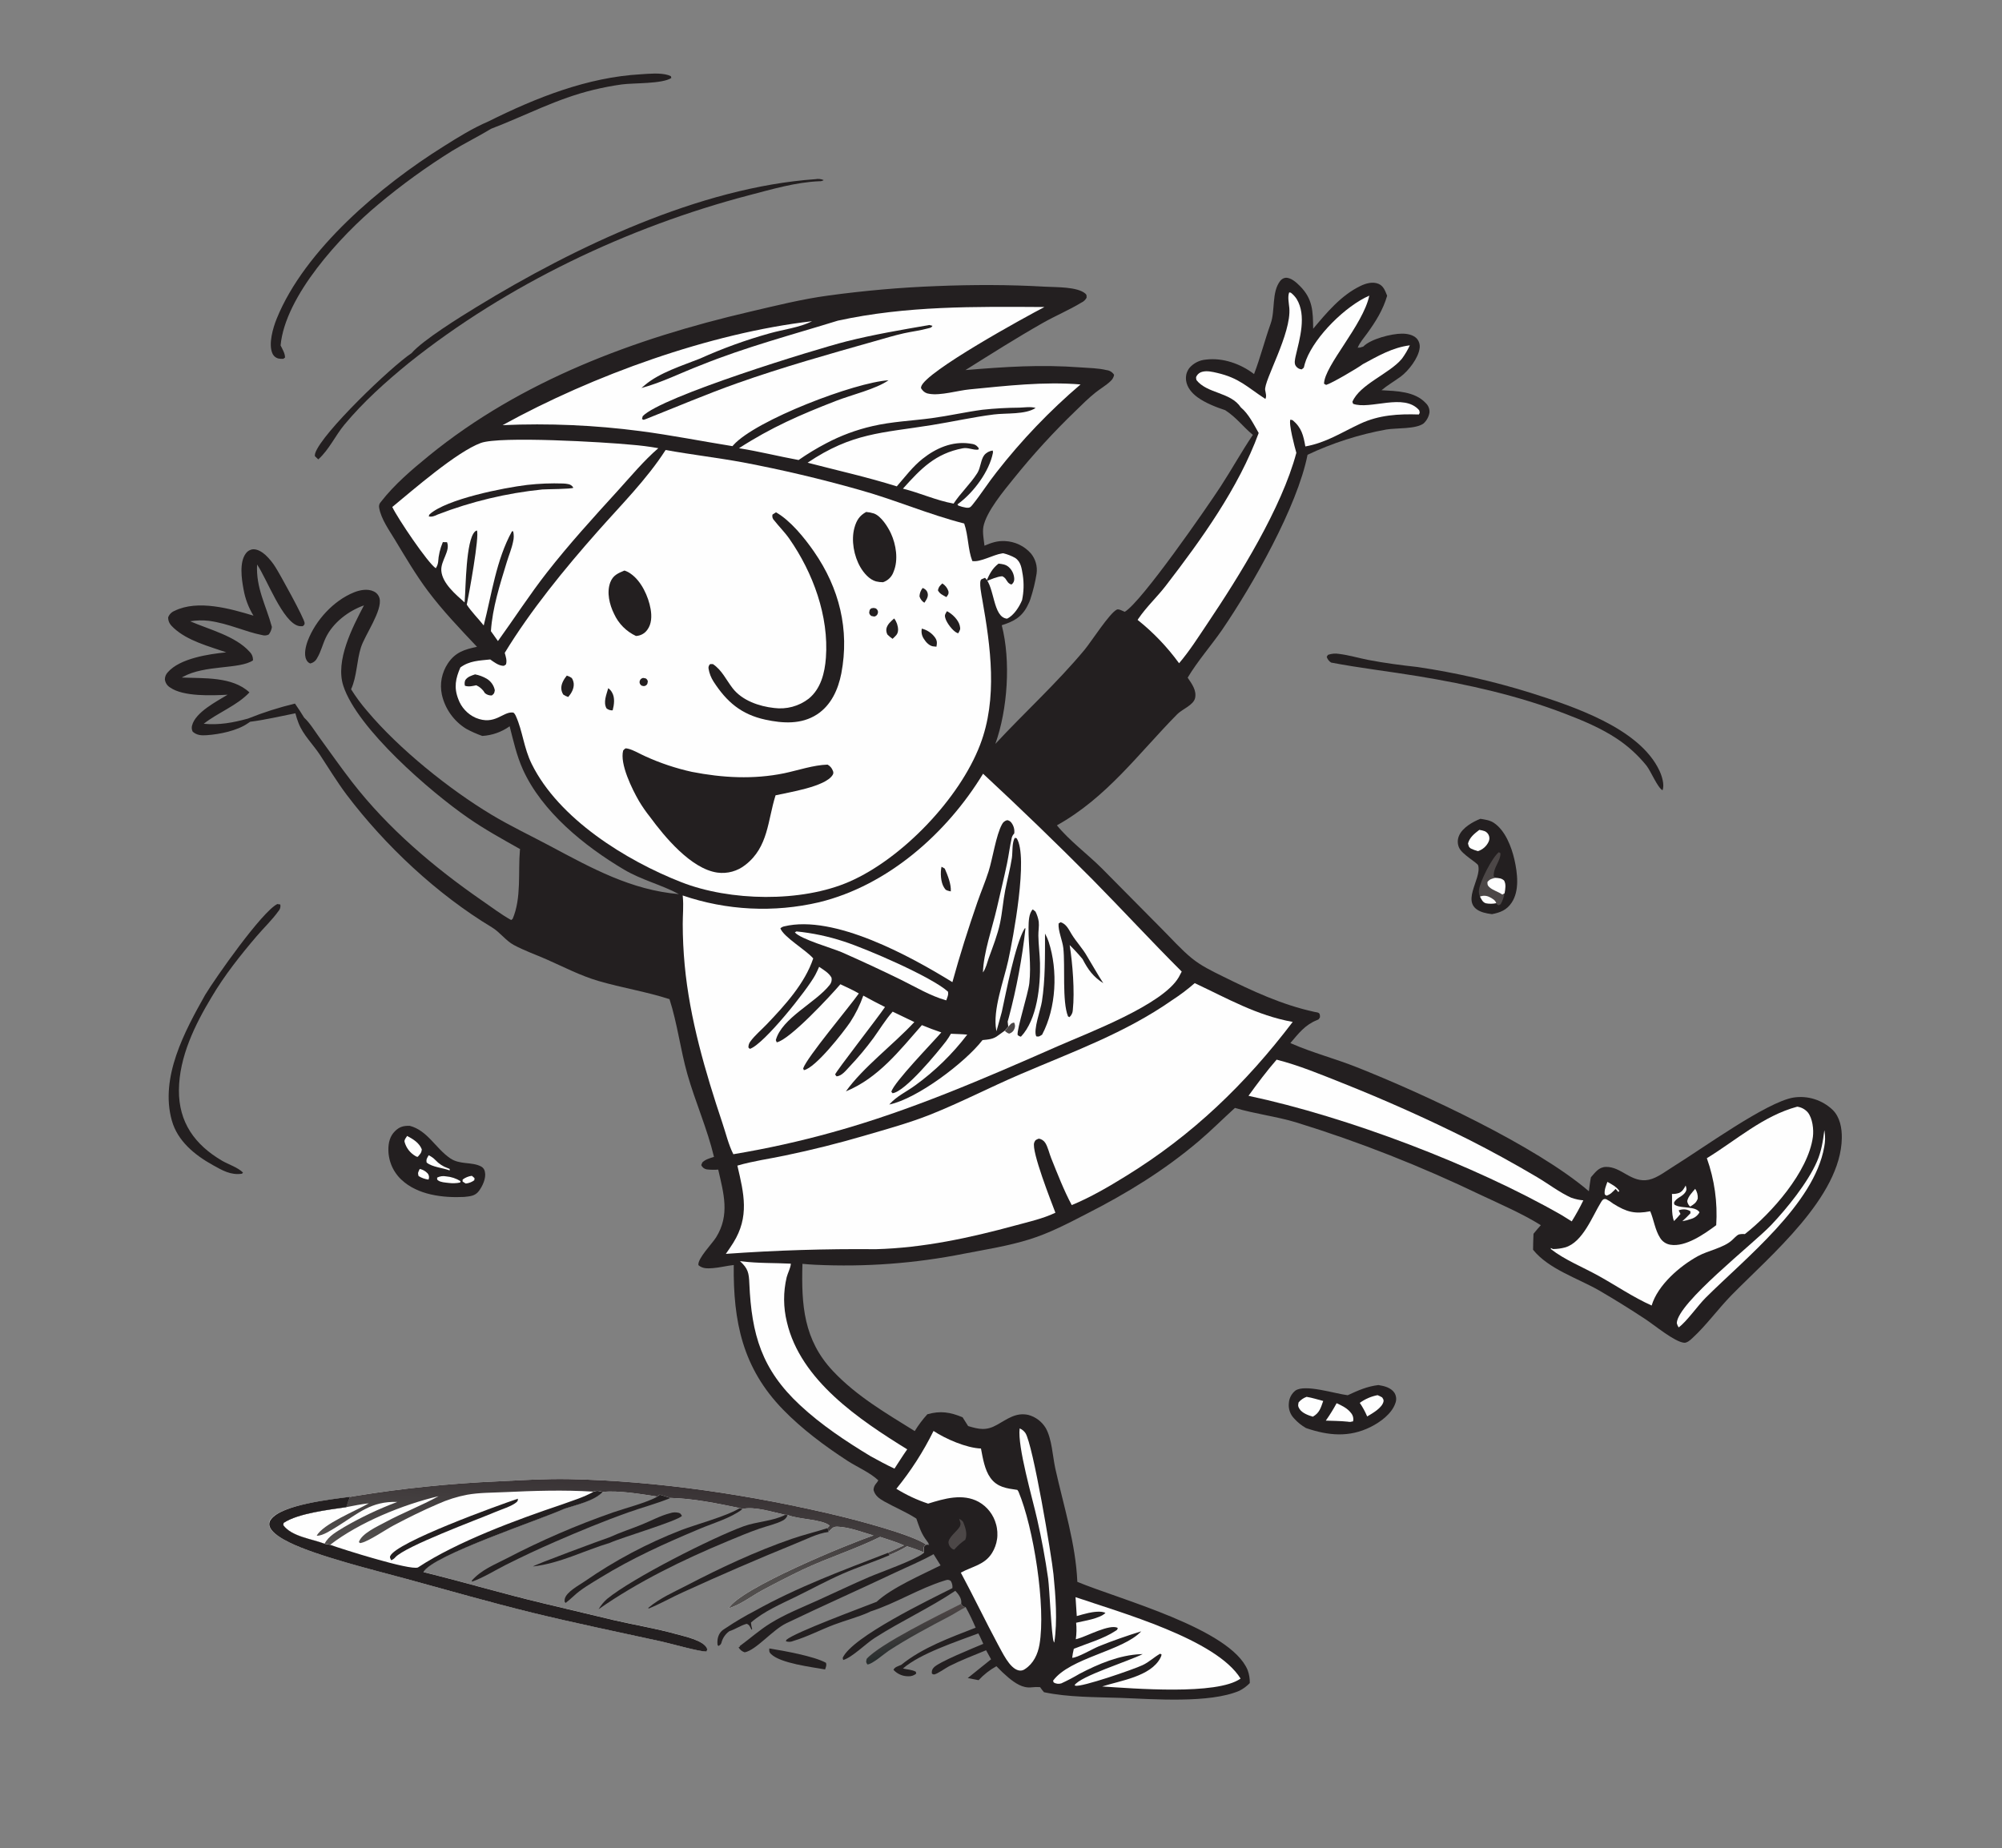 <svg width="690" height="637" viewBox="0 0 690 637" fill="none" xmlns="http://www.w3.org/2000/svg">
<rect x="0" y="0" width="690" height="637" fill="#808080" stroke="none"/>
<g clip-path="url(#clip0_376_1810)">
<path d="M452.59 113.318C457.278 107.742 462.179 101.815 468.88 98.578C470.739 97.672 473.093 96.991 475.109 97.835C476.884 98.592 477.411 100.302 478.088 101.945C476.65 106.87 474.18 110.775 471.208 114.902C470.1 116.453 468.615 118.082 467.932 119.885L468.71 119.692L468.185 119.951L469.848 119.473C472.371 116.857 479.574 115.003 483.218 115.009C484.933 115.006 486.988 115.36 488.25 116.643C488.66 117.094 488.966 117.63 489.144 118.212C489.322 118.794 489.369 119.408 489.282 120.011C488.884 123.404 485.416 127.884 482.686 129.873C480.537 131.437 478.206 132.781 476.146 134.508C481.294 134.807 487.625 134.864 491.41 138.963C491.842 139.37 492.179 139.866 492.398 140.417C492.617 140.968 492.713 141.56 492.678 142.152C492.458 143.612 491.744 144.952 490.655 145.95C488.024 147.967 481.224 147.472 477.794 148.055C468.404 149.757 459.279 152.684 450.654 156.761C447.095 174.713 431.78 201.591 421.24 217.054C417.393 222.609 412.774 227.836 409.338 233.592C410.74 235.682 412.504 237.979 411.883 240.662C411.296 243.086 407.458 244.441 405.701 246.226C392.222 259.925 381.465 274.895 364.273 284.494C368.661 289.875 374.722 294.315 379.687 299.255L400.466 320.239C403.798 323.574 407.08 327.285 410.727 330.28C413.961 332.921 417.72 334.725 421.441 336.561C431.634 341.6 441.832 346.366 452.987 348.788C454.537 349.091 454.968 348.983 454.936 350.632C454.57 351.227 454.629 351.375 453.94 351.61C449.741 353.288 447.581 356.224 444.736 359.54L445.172 359.738C452.354 362.886 460.151 364.909 467.463 367.809C490.418 376.886 529.435 395.017 547.613 410.623C547.838 409.06 547.991 407.371 548.322 405.805C549.787 404.155 551.016 402.314 553.429 402.24C558.81 402.047 562.204 407.901 568.264 406.667C571.232 406.058 574.529 403.433 577.098 401.862C586.561 396.024 608.832 379.874 618.115 378.331C620.544 377.954 623.028 378.142 625.374 378.88C627.719 379.617 629.863 380.884 631.64 382.583C634.152 385.042 634.849 388.891 634.791 392.27C634.485 412.602 610.11 432.848 596.781 446.439C592.164 451.161 588.124 456.799 583.335 461.205C582.633 461.871 581.441 462.948 580.438 462.848C577.09 462.523 570.183 456.729 567.021 454.672C561.817 451.239 556.526 447.955 551.146 444.819C543.823 440.623 533.693 437.445 528.379 430.79C528.416 428.957 528.423 427.11 528.53 425.283C529.359 424.296 530.174 423.259 531.057 422.322C524.6 418.304 517.272 415.16 510.36 411.904C500.091 406.966 489.657 402.408 479.057 398.23C468.458 394.052 457.712 390.279 446.819 386.912C439.883 384.809 432.569 383.981 425.628 381.9C421.442 385.694 417.465 389.697 413.16 393.354C401.166 403.535 388.316 411.387 374.322 418.501C367.986 421.769 361.709 425.058 354.853 427.196C347.507 429.496 339.822 430.685 332.269 432.148C328.049 432.989 323.808 433.7 319.548 434.28C315.287 434.861 311.012 435.311 306.722 435.629C302.437 435.948 298.144 436.134 293.841 436.188C289.539 436.241 285.24 436.166 280.945 435.964C279.483 435.892 278.023 435.786 276.565 435.645C276.166 449.781 276.945 461.849 287.116 472.636C295.289 481.296 305.288 487.076 315.267 493.294C316.532 491.231 317.989 489.291 319.619 487.5C324.103 486.216 327.503 486.768 331.76 488.541L333.671 491.566C337.511 492.71 339.927 493.239 343.675 491.112C347.18 489.154 350.16 486.755 354.474 487.736C356.936 488.418 359.047 490.008 360.38 492.185C362.58 495.998 362.784 501.991 363.738 506.292C366.571 519.05 370.757 532.13 371.311 545.262C385.727 551.295 424.147 561.371 430.012 575.703C430.534 577.128 430.785 578.638 430.751 580.154C429.709 581.241 428.488 582.141 427.141 582.815C416.954 587.211 397.449 585.678 386.255 585.265C377.624 584.959 368.277 585.1 359.815 583.308C359.332 582.75 358.882 582.163 358.469 581.551C357.465 581.483 356.457 581.512 355.458 581.637C352.42 581.951 349.826 580.15 347.555 578.268C346.104 577.04 344.724 575.732 343.42 574.35C341.129 575.614 339.056 577.238 337.281 579.159L333.537 578.427C336.181 576.266 338.861 574.112 341.577 571.964L339.862 568.841C335.623 570.599 331.252 572.251 327.162 574.32C325.955 574.936 323.13 576.995 321.966 577.185C321.692 577.228 321.444 577.018 321.209 576.94C321.121 576.581 321.124 576.206 321.218 575.848C321.312 575.49 321.494 575.162 321.747 574.892C323.195 572.998 335.837 567.941 338.901 566.636C338.333 565.425 337.832 564.202 337.19 563.04C329.677 565.861 317.068 570.008 311.205 575.137C312.779 575.525 314.14 575.478 315.633 576.236L315.785 576.9C315.002 577.556 313.995 577.883 312.975 577.813C312.028 577.814 311.091 577.617 310.225 577.235C309.358 576.852 308.582 576.292 307.945 575.592C308.348 574.602 309.643 574.317 310.597 573.885C318.067 567.865 327.419 564.528 336.264 561.067C335.243 558.641 334.095 556.271 332.824 553.966C331.816 553.769 331.878 553.661 331.262 552.817C331.295 552.647 331.329 552.477 331.315 552.298C331.377 550.831 330.208 549.357 329.254 548.351C320.334 554.336 310.52 558.805 301.458 564.609C298.443 566.527 293.709 571.314 290.621 572.204L290.431 571.492C293.583 564.259 320.625 551.284 328.251 547.432C328.354 546.544 328.139 545.648 327.643 544.903C326.747 544.422 326.602 544.506 325.592 544.815C316.792 547.513 308.72 552.7 299.931 555.505C299.842 555.564 299.751 555.618 299.657 555.668C295.796 557.428 291.37 558.539 287.38 560.057C282.771 561.815 278.172 564.218 273.455 565.625C272.639 565.997 271.712 566.042 270.863 565.753L271.034 565.248C274.065 562.627 296.727 554.276 302.124 552.149C307.402 547.26 317.618 542.878 324.176 539.589L321.76 535.726C317.405 538.16 312.768 540.065 308.263 542.197C295.803 548.093 283.292 553.633 270.972 559.556C266.235 561.843 260.58 568.829 256.663 569.557C255.757 569.276 254.996 568.655 254.54 567.824L255.004 567.674L254.904 567.445C258.51 564.808 261.804 561.829 265.618 559.489C270.696 556.36 276.382 554.114 281.82 551.658C287.679 549.019 293.464 546.229 299.361 543.687C303.647 541.849 314.977 537.902 318.144 535.492C318.269 535.388 318.38 535.274 318.505 535.169C318.413 534.667 318.378 534.156 318.401 533.646C318.431 532.913 318.707 532.903 319.222 532.449L320.26 532.532L319.771 531.906L320.209 532.216C319.751 531.597 319.312 530.964 318.869 530.347C317.385 528.265 316.666 525.851 315.822 523.46C312.288 521.162 308.401 519.599 304.747 517.542C303.022 516.57 301.606 515.578 301.073 513.61C301.082 512.873 301.335 512.16 301.792 511.581C302.139 511.177 302.45 510.743 302.722 510.285C299.878 507.583 295.382 505.676 292.047 503.513C284.228 498.433 276.399 492.587 269.892 485.899C255.901 471.521 252.681 455.513 252.89 436.054C250.465 436.311 248.088 436.946 245.654 437.129C243.81 437.259 242.167 437.347 240.713 436.099C240.346 433.858 245.463 428.68 246.813 426.509C251.628 418.757 249.403 411.332 247.539 403.166C246.227 403.265 244.909 403.241 243.602 403.095C243.183 403.026 242.789 402.854 242.454 402.593C242.12 402.333 241.856 401.993 241.688 401.604L242.071 400.674C243.209 399.587 244.619 399.252 246.079 398.782C243.774 389.084 239.634 379.846 236.901 370.24C234.492 361.734 233.452 352.773 230.742 344.409C222.642 341.797 214.395 340.514 206.286 338.149C200.081 336.341 194.278 333.302 188.38 330.702C184.639 329.055 180.593 327.645 177.014 325.7C174.295 324.212 172.299 321.331 169.594 319.693C150.61 308.251 132.769 291.537 119.413 273.869C116.108 269.454 113.258 264.727 110.235 260.142C107.901 256.609 104.442 253.265 102.915 249.302C102.472 248.184 102.102 247.038 101.808 245.872C96.662 246.874 91.424 248.148 86.221 248.786C85.97 248.961 85.704 249.126 85.452 249.302C81.793 251.881 75.65 253.13 71.207 253.426C69.412 253.549 67.813 253.454 66.421 252.217C66.082 251.57 65.999 250.82 66.189 250.115C67.314 245.514 74.7 241.776 78.442 239.471C73.083 239.757 63.216 240.173 58.683 237.013C58.172 236.717 57.738 236.305 57.415 235.811C57.093 235.316 56.891 234.753 56.826 234.167C56.834 233.258 57.191 232.388 57.824 231.735C61.984 226.924 72.018 225.448 77.983 224.862C71.956 222.76 64.704 220.916 59.916 216.509C58.724 215.408 57.987 214.524 57.948 212.829C58.133 212.321 58.423 211.857 58.8 211.468C59.177 211.079 59.632 210.774 60.136 210.574C68.154 206.606 79.382 209.806 87.361 212.218C85.65 209.42 84.486 206.324 83.93 203.094C83.262 199.557 82.439 193.804 84.733 190.757C85.02 190.349 85.395 190.01 85.83 189.764C86.265 189.519 86.749 189.373 87.248 189.337C88.821 189.275 90.404 190.316 91.519 191.321C92.84 192.566 93.992 193.977 94.948 195.519C96.327 197.644 104.979 213.317 104.987 214.757C104.986 215.423 104.786 215.416 104.356 215.846C103.913 215.886 103.468 215.869 103.03 215.796C97.444 214.607 91.903 199.318 88.603 194.591C88.194 202.771 91.676 208.586 93.712 216.119C93.582 217.062 93.211 217.955 92.633 218.712C91.946 219.062 91.152 219.139 90.41 218.928C84.364 217.746 78.94 214.95 72.059 214.006C69.888 213.751 67.692 213.801 65.536 214.153C72.048 216.985 81.184 219.237 86.015 224.657C86.413 225.042 86.724 225.507 86.926 226.022C87.128 226.537 87.216 227.09 87.185 227.642C82.553 230.754 70.647 229.124 63.15 233.267L62.653 233.547C70.336 233.884 80.055 233.158 85.971 238.669C81.714 243.236 75.173 245.573 70.214 249.488C75.563 249.996 80.333 249.105 85.485 247.694C90.745 245.578 96.153 243.851 101.665 242.526C102.788 244.111 103.805 245.74 104.835 247.388C106.762 249.139 108.479 252.005 110.041 254.143C113.772 259.259 117.411 264.478 121.292 269.488C133.749 285.582 149.532 298.945 166.211 310.49C169.497 312.74 172.714 315.217 176.177 317.14L176.681 316.74C179.777 309.552 178.521 300.54 179.196 293.015C179.217 292.907 179.239 292.799 179.26 292.69C173.156 289.255 166.994 285.865 161.258 281.866C148.307 272.906 123.156 251.187 118.329 236.408C115.497 227.723 121.461 216.275 125.433 208.679C120.072 210.58 114.766 214.628 112.279 219.814C111.188 222.1 110.613 224.671 109.296 226.84C109.065 227.313 108.727 227.728 108.31 228.05C107.892 228.373 107.406 228.595 106.888 228.699C106.277 228.434 105.795 227.938 105.548 227.32C104.673 225.542 105.409 222.6 106.073 220.85C108.751 213.862 114.908 207.071 121.945 204.213C124.01 203.363 126.737 202.836 128.843 203.874C129.318 204.101 129.739 204.427 130.076 204.83C130.414 205.233 130.661 205.703 130.801 206.21C131.892 210.384 125.794 218.849 124.412 223.119C122.917 227.76 123.032 233.181 121.003 237.589C122.67 240.253 124.544 242.782 126.606 245.153C137.506 258.139 154.833 272.085 169.425 280.844C175.957 284.765 182.94 288.067 189.666 291.656C203.935 299.267 217.533 306.811 233.999 308.207C227.858 304.917 221.154 303.357 215.053 299.738C201.465 291.689 186.764 279.792 180.195 265.194C178.063 260.454 176.936 255.356 175.653 250.349C172.89 252.324 169.623 253.479 166.23 253.681C164.313 253.008 162.454 252.182 160.669 251.211C158.556 249.904 156.726 248.187 155.286 246.163C153.847 244.139 152.827 241.848 152.287 239.425C152.19 238.967 152.117 238.505 152.067 238.04C152.013 237.573 151.984 237.103 151.98 236.633C151.975 236.167 151.993 235.701 152.036 235.237C152.122 234.303 152.302 233.38 152.574 232.482C152.844 231.585 153.2 230.715 153.637 229.886C153.856 229.474 154.096 229.073 154.355 228.685C156.941 224.803 160.129 223.852 164.399 222.96C158.541 216.744 152.593 210.535 147.461 203.691C143.302 198.129 139.693 191.975 136.106 186.035C134.137 182.774 131.34 178.885 130.689 175.093C130.599 174.722 130.607 174.333 130.711 173.965C130.815 173.597 131.013 173.262 131.285 172.992C135.915 167.012 142.014 161.833 147.854 157.07C179.672 131.153 218.711 116.707 258.314 107.482C267.295 105.382 276.384 103.102 285.533 101.87C291.718 101.028 297.916 100.333 304.128 99.785C310.341 99.238 316.563 98.848 322.794 98.615C329.036 98.357 335.275 98.238 341.51 98.257C347.746 98.277 353.981 98.465 360.215 98.822C363.882 99.04 371.298 98.771 374.094 101.222C374.624 101.679 374.469 101.978 374.497 102.619C374.108 103.364 373.479 103.957 372.711 104.302C368.455 106.893 363.724 108.86 359.377 111.336C350.325 116.476 341.559 122.041 332.745 127.565C346.704 126.43 358.382 125.604 372.503 126.646C375.398 126.859 378.555 126.89 381.382 127.579C381.912 127.634 382.422 127.81 382.873 128.093C383.324 128.376 383.704 128.759 383.983 129.213C383.834 130.055 383.4 130.821 382.754 131.383C381.2 132.87 379.21 133.992 377.53 135.342C375.155 137.24 372.967 139.416 370.798 141.538C363.188 148.858 356.053 156.654 349.438 164.88C346.073 169.043 339.885 176.406 338.925 181.602C338.577 183.591 339.085 186.092 339.304 188.104C341.667 187.087 343.722 186.372 346.359 186.51C348.056 186.581 349.722 186.993 351.257 187.721C352.792 188.449 354.164 189.479 355.292 190.748C356.093 191.717 356.681 192.842 357.02 194.051C357.359 195.26 357.44 196.527 357.259 197.769C356.788 200.721 356.079 203.629 355.14 206.466L354.907 207.12L354.759 207.509C354.53 208.018 354.286 208.525 354.045 208.976C352.052 212.829 349.209 214.281 345.258 215.517C348.432 227.804 347.294 244.527 343.054 256.417C353.149 245.535 364.243 235.468 373.784 224.004C376.087 221.241 382.426 211.296 384.95 210.118C385.554 209.827 387.006 210.633 387.647 210.895C393.431 207.526 415.931 174.982 420.626 167.802C424.474 161.91 427.861 155.742 431.804 149.901C428.34 147.038 426.202 143.936 422.274 141.392C419.151 140.364 415.429 138.905 412.759 136.961C410.815 135.544 409.098 133.585 408.783 131.121C408.763 130.933 408.745 130.736 408.743 130.543C408.741 130.35 408.737 130.164 408.75 129.974C408.763 129.784 408.824 129.595 408.821 129.401C408.819 129.208 408.896 129.022 408.932 128.836C408.968 128.651 409.043 128.473 409.111 128.293C409.254 127.934 409.429 127.589 409.634 127.262C409.74 127.106 409.85 126.951 409.966 126.797C411.408 125.14 413.447 124.118 415.641 123.954C421.458 123.219 427.649 125.426 432.216 128.946C434.395 123.234 435.898 117.277 437.949 111.523C439.545 107.063 438.235 100.757 441.188 96.891C441.402 96.589 441.674 96.333 441.989 96.138C442.303 95.942 442.654 95.812 443.02 95.755C444.901 95.6 446.794 97.36 448.026 98.59C452.52 103.1 452.507 107.404 452.59 113.318Z" fill="#231F20"/>
<path d="M229.403 155.115C238.272 156.721 247.227 157.757 256.091 159.386C269.541 161.936 282.834 165.071 295.97 168.791C308.249 172.173 319.951 177.313 332.317 180.454C333.775 184.644 333.573 189.426 335.115 193.391C337.743 193.905 342.358 191.208 345.283 190.776L345.771 190.71C347.211 191.056 348.598 191.597 349.891 192.319C351.944 193.709 352.115 196.008 352.509 198.231C352.945 201.099 352.861 204.022 352.262 206.86C351.311 209.173 349.401 212.19 347.084 213.255C342.166 212.808 342.843 202.35 339.481 199.17C339.351 199.217 338.378 199.629 338.269 199.688C337.211 200.285 338.386 205.593 338.533 206.57C341.426 222.891 343.916 240.773 337.806 256.709C330.7 275.309 310.981 295.903 292.828 303.875C276.173 311.184 251.518 310.637 234.842 304.098C215.712 296.613 192.587 282.232 183.26 263.343C180.52 257.809 180.143 252.039 177.821 246.876C177.658 246.515 177.255 245.657 176.774 245.603C173.265 245.238 170.551 250.187 163.929 247.422C162.549 246.804 161.308 245.914 160.281 244.806C159.253 243.698 158.459 242.394 157.947 240.973C156.38 236.931 157.029 233.86 158.67 230.075C161.824 227.735 165.182 227.725 168.956 227.314C170.179 228.18 171.663 229.314 173.182 229.49C173.842 229.571 173.897 229.373 174.392 229.02C174.801 227.629 174.312 226.385 173.963 225.039C182.772 210.531 194.705 195.928 205.973 183.203C213.862 174.26 222.948 165.206 229.403 155.115Z" fill="#FEFEFE"/>
<path d="M285.227 263.565C286.074 264.017 286.722 264.769 287.045 265.672C287.172 265.906 287.23 266.171 287.212 266.436C287.195 266.701 287.102 266.956 286.945 267.171C284.406 271.222 271.747 273.118 267.305 274.145C264.557 282.807 264.848 291.976 256.892 298.133C255.547 299.204 253.998 299.99 252.339 300.446C250.68 300.902 248.945 301.017 247.24 300.785C238.189 299.498 229.076 288.484 223.993 281.552C222.616 279.828 221.358 278.011 220.228 276.116C217.889 272.067 213.54 263.318 214.783 258.692C215.461 258.021 215.412 257.819 216.45 258.07C218.431 258.554 220.514 259.877 222.377 260.683C227.531 263.04 232.922 264.843 238.458 266.062C249.023 268.128 259.666 268.722 270.289 266.541C275.124 265.518 280.321 263.714 285.227 263.565Z" fill="#231F20"/>
<path d="M267.446 176.591C272.443 179.432 277.295 185.443 280.552 190.146C289.279 202.723 292.837 217.038 289.968 232.12C288.883 237.669 286.464 243.085 281.567 246.274C276.176 249.767 269.816 249.367 263.809 248.072C255.469 246.272 250.437 241.922 245.921 234.932C245.062 233.595 244.482 232.099 244.215 230.533C244.151 230.239 244.168 229.933 244.264 229.648C244.359 229.363 244.529 229.108 244.757 228.912L245.699 228.911C248.827 230.977 250.268 234.352 252.505 237.232C255.766 241.461 261.608 243.48 266.786 244.042C268.892 244.321 271.033 244.18 273.084 243.629C275.136 243.077 277.057 242.125 278.737 240.827C282.923 237.403 284.269 231.922 284.651 226.758C285.717 212.375 280.208 197.422 272.064 185.73C270.468 183.441 268.554 181.58 266.861 179.417C266.582 179.166 266.378 178.844 266.268 178.486C266.158 178.128 266.147 177.747 266.237 177.383L267.446 176.591Z" fill="#231F20"/>
<path d="M298.532 176.475C299.44 176.548 300.337 176.724 301.206 176.998C303.665 177.881 306 181.575 307.042 183.82C308.838 187.682 309.682 192.957 308.006 197C307.726 197.86 307.249 198.641 306.612 199.283C305.975 199.924 305.196 200.408 304.338 200.694C303.525 200.693 302.715 200.596 301.924 200.407C299.629 199.797 297.671 197.462 296.527 195.495C294.307 191.662 293.308 186.276 294.471 181.972C295.169 179.393 296.234 177.729 298.532 176.475Z" fill="#231F20"/>
<path d="M215.211 196.667C215.967 196.903 216.68 197.26 217.322 197.723C221.028 200.255 223.485 205.589 224.238 209.93C224.658 212.35 224.619 215.099 223.07 217.134C222.625 217.754 222.043 218.264 221.37 218.625C220.697 218.986 219.95 219.189 219.186 219.219C215.86 217.662 213.194 214.976 211.663 211.641C210.053 208.394 209.01 204.18 210.364 200.669C211.303 198.297 212.975 197.604 215.211 196.667Z" fill="#231F20"/>
<path d="M163.733 232.455C165.155 232.725 166.519 233.236 167.767 233.967C168.481 234.398 169.097 234.974 169.574 235.657C170.052 236.34 170.381 237.115 170.541 237.932C170.329 239.016 170.372 239.04 169.514 239.724C168.66 239.768 167.819 239.495 167.154 238.957C166.469 237.75 165.421 236.788 164.158 236.21C162.748 236.505 161.628 236.8 160.243 236.393C160.05 235.726 160.104 235.012 160.395 234.382C161.285 233.206 162.383 232.938 163.733 232.455Z" fill="#231F20"/>
<path d="M344.155 194.283C345.457 194.417 346.667 194.565 347.673 195.469C348.242 195.983 348.702 196.606 349.027 197.3C349.351 197.994 349.533 198.745 349.563 199.51C349.588 199.896 349.513 200.28 349.345 200.628C349.177 200.975 348.922 201.273 348.604 201.492C347.413 201.123 347.205 200.415 346.512 199.436C346.224 199.089 345.859 198.814 345.445 198.633C343.555 198.753 341.703 199.661 339.946 200.337C341.065 197.865 341.961 195.959 344.155 194.283Z" fill="#231F20"/>
<path d="M195.351 232.877C195.963 233.059 196.542 233.34 197.063 233.71C197.44 234.287 197.67 234.947 197.733 235.633C197.88 237.349 196.92 239.009 195.849 240.246C195.244 240.062 194.671 239.788 194.149 239.431C193.755 238.834 193.518 238.146 193.462 237.433C193.341 235.746 194.348 234.135 195.351 232.877Z" fill="#231F20"/>
<path d="M326.376 210.676C328.178 211.583 330.297 213.628 330.786 215.652C331.11 216.961 330.881 217.141 330.273 218.276C330.118 218.246 329.963 218.215 329.817 218.139C328.34 217.464 326.255 214.67 325.839 213.134C325.465 211.96 325.793 211.679 326.376 210.676Z" fill="#231F20"/>
<path d="M308.181 213.184C309.033 214.304 309.506 215.666 309.529 217.072C309.513 218.675 308.645 219.205 307.629 220.203C306.997 219.771 306.405 219.282 305.863 218.741C305.544 218.145 305.413 217.467 305.487 216.795C305.756 215.257 307.064 214.163 308.181 213.184Z" fill="#231F20"/>
<path d="M317.708 216.687C319.467 217.124 321.027 218.142 322.133 219.577C323.012 220.761 323.007 221.523 322.752 222.912C322.326 222.892 321.902 222.849 321.481 222.784C320.257 222.544 319.133 221.376 318.499 220.336C318.118 219.817 317.851 219.224 317.715 218.595C317.578 217.967 317.576 217.316 317.708 216.687Z" fill="#231F20"/>
<path d="M209.63 237.22C210.18 237.606 210.632 238.116 210.949 238.707C212.011 240.522 211.655 242.919 211.163 244.855C210.393 244.91 209.63 244.666 209.035 244.174C207.848 242.054 209.024 239.415 209.63 237.22Z" fill="#231F20"/>
<path d="M324.778 201.108C325.756 201.716 326.494 202.644 326.864 203.733C327.069 204.745 326.729 205.081 326.167 205.815C325.014 205.171 323.841 204.709 323.256 203.462C323.566 202.204 323.879 202.001 324.778 201.108Z" fill="#231F20"/>
<path d="M318.012 202.661C318.215 202.753 318.413 202.856 318.604 202.97C318.952 203.17 319.244 203.456 319.451 203.8C319.658 204.145 319.774 204.536 319.788 204.937C319.837 206.007 319.159 206.919 318.592 207.764C317.776 207.264 317.175 206.479 316.906 205.562C316.951 204.501 317.34 203.484 318.012 202.661Z" fill="#231F20"/>
<path d="M300.53 209.672L300.736 209.607C300.804 209.592 300.874 209.581 300.943 209.576C301.013 209.565 301.084 209.562 301.154 209.569L301.356 209.608C301.427 209.614 301.497 209.628 301.565 209.649C301.633 209.654 301.701 209.667 301.766 209.688C301.831 209.717 301.891 209.753 301.947 209.796C302.008 209.832 302.064 209.875 302.114 209.925L302.261 210.082C302.307 210.133 302.348 210.19 302.381 210.25C302.419 210.31 302.452 210.373 302.481 210.439C302.508 210.503 302.53 210.569 302.547 210.636C302.567 210.703 302.583 210.771 302.596 210.839C302.582 210.908 302.607 210.986 302.603 211.049C302.597 211.12 302.583 211.19 302.562 211.258C302.552 211.328 302.539 211.398 302.521 211.467C302.509 211.529 302.495 211.599 302.443 211.661C302.414 211.723 302.381 211.784 302.343 211.842C302.308 211.902 302.268 211.959 302.222 212.011L302.071 212.166C302.019 212.215 301.962 212.258 301.901 212.294L301.72 212.395L301.521 212.469C301.455 212.494 301.386 212.513 301.316 212.525L301.185 212.499L301.053 212.473L300.921 212.448L300.65 212.395L300.518 212.369L300.386 212.343C300.343 212.323 300.302 212.299 300.264 212.271L300.15 212.192L300.046 212.108L299.945 212.008L299.861 211.903L299.787 211.784L299.714 211.665L299.659 211.534C299.643 211.492 299.63 211.45 299.62 211.406C299.606 211.362 299.596 211.317 299.59 211.271L299.569 211.131C299.569 211.131 299.586 211.046 299.595 210.999C299.6 210.955 299.608 210.911 299.62 210.868C299.626 210.821 299.635 210.774 299.648 210.728L299.673 210.597L299.701 210.457C299.707 210.413 299.715 210.369 299.726 210.326C299.744 210.285 299.765 210.247 299.789 210.21C299.811 210.169 299.837 210.131 299.868 210.096L299.954 209.985L300.053 209.892C300.087 209.859 300.122 209.829 300.159 209.8L300.27 209.725L300.397 209.654L300.53 209.672Z" fill="#231F20"/>
<path d="M221.094 233.91L221.211 233.844L221.336 233.78L221.465 233.741L221.593 233.702L221.725 233.687L221.856 233.713L221.988 233.739L222.252 233.791L222.384 233.816L222.515 233.842L222.632 233.905L222.745 233.983L222.848 234.076L222.941 234.174L223.025 234.279L223.092 234.389C223.117 234.429 223.138 234.471 223.157 234.514L223.205 234.636C223.222 234.677 223.235 234.72 223.244 234.764C223.235 234.81 223.267 234.857 223.274 234.898C223.282 234.94 223.258 234.984 223.249 235.03C223.248 235.075 223.24 235.12 223.223 235.162C223.219 235.206 223.21 235.25 223.197 235.293L223.172 235.425C223.167 235.469 223.158 235.513 223.146 235.556L223.12 235.688C223.113 235.727 223.103 235.773 223.057 235.804C223.035 235.845 223.009 235.883 222.979 235.917C222.953 235.954 222.925 235.989 222.894 236.021L222.803 236.116C222.771 236.151 222.735 236.181 222.697 236.208C222.687 236.254 222.595 236.276 222.539 236.313C222.485 236.345 222.429 236.371 222.371 236.393L222.19 236.454L222.007 236.483C221.945 236.494 221.882 236.498 221.82 236.494L221.634 236.458L221.448 236.421C221.388 236.414 221.328 236.402 221.269 236.386L221.102 236.297L220.946 236.187C220.897 236.147 220.852 236.103 220.811 236.056C220.766 236.013 220.727 235.965 220.694 235.912C220.655 235.86 220.62 235.805 220.59 235.747C220.561 235.694 220.536 235.638 220.518 235.581C220.496 235.522 220.479 235.462 220.464 235.401C220.451 235.339 220.442 235.275 220.437 235.211C220.432 235.15 220.43 235.088 220.433 235.026C220.442 234.899 220.466 234.775 220.506 234.654C220.549 234.536 220.606 234.423 220.676 234.318C220.709 234.267 220.746 234.218 220.785 234.171C220.828 234.122 220.874 234.078 220.924 234.037C220.99 233.986 221.046 233.948 221.094 233.91Z" fill="#231F20"/>
<path d="M338.822 266.702C351.639 278.608 364.216 290.768 376.553 303.182C386.889 313.663 396.836 324.487 407.288 334.903C406.96 335.554 406.631 336.204 406.266 336.84C400.76 346.393 375.024 356.024 364.484 360.664C339.204 371.79 313.575 382.928 286.881 390.298C275.648 393.425 264.256 395.95 252.753 397.862C251.065 394.559 250.156 390.565 248.955 387.036C243.095 369.515 237.701 351.089 235.98 332.643C235.547 327.986 235.31 323.191 235.308 318.507C235.308 315.381 235.632 312.327 235.342 309.201C235.321 309.02 235.298 308.847 235.285 308.668C250.43 313.843 266.727 314.655 282.307 311.009C306.054 305.216 326.389 287.153 338.822 266.702Z" fill="#FEFEFE"/>
<path d="M328.25 338.545C330.812 329.228 333.705 320.112 336.859 310.982C338.092 307.431 339.583 303.963 340.719 300.376C342.142 295.898 343.286 287.91 345.325 284.187C345.495 283.817 345.748 283.492 346.065 283.236C346.382 282.98 346.753 282.801 347.151 282.712C347.667 282.796 348.137 283.059 348.479 283.454C348.913 283.986 349.234 284.602 349.42 285.263C349.607 285.925 349.655 286.617 349.562 287.297C349.165 287.701 348.874 288.196 348.717 288.739C348.039 291.668 347.691 294.725 347.072 297.682C346.001 302.791 344.746 307.889 343.582 312.98C342.018 319.825 338.967 328.348 338.777 335.205C339.762 333.871 340.25 331.789 340.793 330.207C342.216 326.26 343.806 322.288 344.674 318.175C345.461 314.44 345.716 310.625 346.449 306.88C347.181 303.134 348.174 299.496 348.753 295.753C349.048 293.834 348.729 290.364 349.773 288.809L350.385 288.929C354.511 295.28 349.152 323.47 347.497 331.068C345.993 337.933 342.074 348.183 343.358 355.07C343.381 355.203 343.412 355.33 343.435 355.463L344.634 351.142L345.266 348.855C346.791 341.922 349.86 325.649 353.113 320.083L353.438 319.945C352.304 330.299 350.393 340.553 347.721 350.621L347.295 352.144L347.496 353.871L346.333 355.25L344.058 356.886C342.366 358.251 340.692 358.293 338.629 358.516C332.65 366.25 316.096 378.761 306.489 380.731C309.046 377.816 312.387 376.372 315.46 374.113C322.251 369.192 328.283 363.303 333.363 356.635C331.501 356.448 329.603 356.438 327.74 356.339C327.237 357.233 326.678 358.095 326.068 358.921C323.098 362.751 312.022 376.301 307.629 376.832L307.21 376.34C307.984 373.165 321.545 359.249 324.434 355.877C322.169 355.113 319.919 354.271 317.739 353.363C310.011 362.144 302.742 371.578 291.545 376.201C297.45 367.899 307.889 360.114 315.129 352.306L307.663 348.717C305.221 351.453 303.216 354.789 301.062 357.783C298.502 361.269 295.724 364.59 292.743 367.726C291.626 368.914 290.085 370.95 288.312 371.005L287.829 370.389C288.018 369.421 302.569 350.774 305.021 347.124C302.488 345.881 300.014 344.538 297.541 343.194C296.413 346.402 294.904 349.462 293.046 352.31C290.692 355.787 281.106 368.102 277.065 368.887L276.812 368.291C278.198 364.327 292.478 347.435 296.005 342.444C293.955 341.24 291.783 340.293 289.641 339.271C286.105 343.401 272.226 358.363 267.707 359.295L267.39 358.526C269.454 350.895 281.179 345.627 285.969 339.485C286.251 339.143 286.452 338.743 286.559 338.313C286.665 337.884 286.673 337.436 286.584 337.002C285.665 335.32 283.884 334.345 282.318 333.259C281.92 334.186 281.492 335.098 281.027 335.996C278.324 341.092 263.226 360.066 258.438 361.548L257.949 361.083C257.921 360.327 258.16 359.586 258.624 358.989C260.171 356.881 262.432 354.993 264.234 353.104C270.455 346.599 277.414 338.993 280.285 330.363C277.655 327.35 270.189 323.102 268.959 320.009C269.318 319.662 269.77 319.424 270.26 319.323C287.501 315.15 313.882 329.67 328.25 338.545Z" fill="#231F20"/>
<path d="M274.507 321.062C280.047 321.615 285.509 322.772 290.797 324.512C298.745 327.079 321.053 336.704 326.718 341.813C326.972 342.939 326.491 343.753 326.127 344.831C320.605 343.277 315.52 340.186 310.396 337.665C303.697 334.389 296.932 331.245 290.101 328.233C286.842 326.832 275.85 323.703 273.953 321.387L274.507 321.062Z" fill="#FEFEFE"/>
<path d="M355.953 313.463L356.889 314.233C357.444 315.33 357.822 316.507 358.009 317.722C358.179 319.282 357.845 320.952 357.877 322.517C357.919 325.674 358.366 328.823 358.44 331.979C358.622 339.776 357.48 351.42 351.872 357.338C351.435 357.266 351.033 357.055 350.726 356.736C350.42 354.804 354.349 342.572 354.763 338.893C355.47 332.603 354.432 325.973 354.495 319.686C354.531 317.732 354.555 314.853 355.953 313.463Z" fill="#231F20"/>
<path d="M368.668 325.768C369.681 332.193 370.442 341.638 369.75 348.179C369.73 348.646 369.616 349.103 369.413 349.523C369.211 349.944 368.924 350.318 368.572 350.624L368.089 350.337C366.02 345.112 367.165 333.123 366.483 326.819C366.192 324.191 364.617 320.765 364.852 318.329L365.565 317.89C367.52 318.513 368.307 320.33 369.337 322.018C370.938 324.653 373.193 326.99 374.671 329.641C376.54 332.715 378.283 335.86 380.255 338.905C376.778 336.682 375.014 334.264 373.115 330.599C371.719 328.911 370.235 327.299 368.668 325.768Z" fill="#231F20"/>
<path d="M360.172 321.808C360.676 322.702 361.094 323.642 361.418 324.615C364.672 334.515 364.053 347.395 359.181 356.63L359.113 356.689C358.202 357.234 358.167 357.412 357.163 357.239C356.024 355.121 358.686 347.968 359.098 345.244C360.281 337.714 360.16 329.439 360.172 321.808Z" fill="#231F20"/>
<path d="M324.496 298.771C324.886 298.961 325.263 299.177 325.625 299.417C326.612 301.691 327.87 304.765 327.696 307.262L327.494 307.223C326.286 306.939 325.944 306.92 325.344 305.87C324.206 304.081 324.051 300.757 324.496 298.771Z" fill="#231F20"/>
<path d="M347.49 353.942C348.225 353.146 348.401 352.658 349.516 352.474C349.702 352.799 349.808 353.163 349.826 353.537C349.844 353.91 349.773 354.283 349.618 354.623C349.476 355.031 349.235 355.397 348.916 355.69C348.598 355.982 348.213 356.192 347.794 356.299C347.231 356.1 346.727 355.764 346.327 355.322L347.49 353.942Z" fill="#4C4747"/>
<path d="M411.764 338.887C422.979 344.134 433.118 350.021 445.541 352.258C429.292 373.618 411.027 391.258 388.056 405.391C382.141 409.055 375.819 412.744 369.385 415.398C366.688 410.38 364.43 404.523 362.296 399.22C361.65 397.624 361.19 395.453 360.297 394.009C360.053 393.61 359.727 393.267 359.339 393.005C358.952 392.742 358.513 392.565 358.052 392.485C357.182 392.821 356.786 392.912 356.448 393.859C355.416 396.79 362.35 414.296 363.753 418.025C359.508 420.064 354.57 421.155 350.022 422.395C334.263 426.689 318.254 430.155 301.871 430.599C284.617 430.439 267.381 430.976 250.165 432.211C251.037 430.959 251.919 429.701 252.72 428.404C258.361 419.351 256.398 411.446 254.142 401.79C259.43 400.22 265.232 399.443 270.664 398.287C279.959 396.355 289.163 394.047 298.278 391.362C305.677 389.201 313.52 387.039 320.659 384.193C331.07 380.05 341.166 374.801 351.489 370.368C369.544 362.609 387.744 356.125 403.977 344.757C406.711 342.99 409.314 341.029 411.764 338.887Z" fill="#FEFEFE"/>
<path d="M288.773 110.53C312.428 105.37 335.928 105.691 359.979 105.83C353.856 108.995 318.728 128.215 317.48 133.322C317.382 133.825 317.425 133.809 317.754 134.267C318.036 134.677 318.404 135.021 318.832 135.276C319.26 135.53 319.739 135.689 320.234 135.741C324.12 136.444 330.112 134.611 334.156 134.221C346.706 133.003 359.81 131.468 372.416 132.519C361.781 141.594 352.09 151.718 343.491 162.738C340.63 166.34 338.164 170.269 335.299 173.847C334.491 174.853 334.24 175.15 332.919 174.988C332.018 174.842 331.135 174.601 330.283 174.272L329.984 173.868L330.532 173.453C335.618 169.626 340.956 162.491 342.209 156.123C342.256 155.851 342.236 155.572 342.152 155.309C341.002 155.431 339.948 156.002 339.218 156.896C338.007 158.475 338.015 161.193 336.836 163.067C334.449 166.835 331.084 169.889 328.662 173.593C322.615 172.499 317.118 169.906 311.2 168.443C317.373 161.567 322.364 156.332 331.819 154.525C333.7 154.162 335.33 155.212 337.177 154.987L337.367 154.55C336.396 153.219 335.766 153.104 334.161 152.878C328.169 152.036 322.58 154.486 317.978 158.142C314.571 160.834 311.928 164.391 309.085 167.652C298.918 164.458 288.629 162.173 278.345 159.495C293.668 149.162 303.945 149.284 321.118 146.527C328.264 145.378 335.336 143.78 342.54 142.867C346.774 142.329 353.434 142.964 356.934 140.619C355.281 140.103 353.029 140.466 351.321 140.518C347.068 140.544 342.82 140.786 338.593 141.243C332.808 142.016 327.037 143.338 321.217 144.128C314.34 145.057 307.42 145.303 300.646 146.895C295.104 148.165 289.753 150.155 284.73 152.814C281.45 154.531 278.282 156.453 275.243 158.567C268.367 157.311 261.62 155.598 254.696 154.501C265.852 147.29 275.859 142.948 288.138 138.182C293.529 136.087 301.932 134.106 306.233 131.082C294.711 131.77 260.514 144.792 252.777 153.411L252.446 153.788C241.889 152.093 231.291 149.989 220.706 148.602C204.968 146.541 189.081 145.854 173.225 146.548C204.243 129.417 244.701 114.792 279.867 110.725C275.656 112.915 269.859 113.589 265.248 114.905C257.05 117.192 249.038 120.097 241.281 123.596C235.171 126.033 227.331 128.429 222.264 132.733C221.869 133.065 221.478 133.382 221.077 133.746C228.177 131.84 234.69 128.494 241.525 125.885C256.939 119.659 272.92 115.425 288.773 110.53Z" fill="#FEFEFE"/>
<path d="M320.308 112.029C320.674 112.102 321.034 112.202 321.384 112.327C320.954 113.047 320.582 112.974 319.84 113.19C317.14 113.948 314.277 114.272 311.526 114.883C308.159 115.639 304.812 116.663 301.481 117.603C285.654 122.077 269.745 126.559 254.236 132.043C243.568 135.814 233.073 140.302 222.545 144.47C221.595 144.758 222.017 144.825 221.271 144.438L221.51 143.464C227.922 136.683 281.172 120.349 291.67 117.693C301.11 115.305 310.736 113.692 320.308 112.029Z" fill="#231F20"/>
<path d="M135.205 174.756C142.541 168.726 157.36 155.787 165.706 152.695C172.355 150.259 208.415 152.401 217.472 153.288C220.631 153.529 223.776 153.929 226.895 154.488C221.793 158.89 217.329 164.308 212.789 169.294C204.49 178.397 196.086 187.633 188.496 197.349C182.551 204.952 177.27 213.151 171.62 220.973L169.196 217.567C169.73 209.484 172.291 201.532 174.644 193.821C175.35 191.484 176.379 189.066 176.843 186.69C177.136 185.521 177.144 184.299 176.864 183.127L176.451 183.142C170.999 193.036 169.491 204.825 166.716 215.595C164.859 213.239 162.484 210.903 160.875 208.427C161.597 205.105 165.331 184.616 164.357 182.842C164.086 182.926 163.841 183.077 163.644 183.281C160.56 186.374 160.552 202.466 160.173 206.996L160.118 207.652C157.077 204.928 152.439 201.073 152.103 196.741C151.832 193.313 155.308 189.903 154.069 186.897L152.625 186.872C151.687 189.065 151.137 191.404 150.999 193.785C150.892 194.531 150.618 195.244 150.197 195.87C147.502 194.178 136.95 178.511 135.205 174.756Z" fill="#FEFEFE"/>
<path d="M194.093 166.666C194.643 166.684 195.191 166.745 195.731 166.85C196.122 166.898 196.496 167.038 196.822 167.258C197.149 167.478 197.418 167.772 197.608 168.117C197.168 168.601 188.283 168.599 186.916 168.718C174.576 169.975 162.46 172.875 150.891 177.341C149.93 177.812 148.788 178.303 147.755 177.989L148.043 177.298C153.904 172.016 173.575 168.134 181.702 167.152C185.815 166.689 189.956 166.527 194.093 166.666Z" fill="#231F20"/>
<path d="M427.661 140.429C424.132 135.103 416.101 135.758 412.362 131.01C412.258 130.387 412.087 130.153 412.43 129.593C412.644 129.224 412.933 128.904 413.279 128.653C413.625 128.402 414.019 128.227 414.437 128.137C416.061 127.732 417.875 128.167 419.461 128.533C427.161 130.312 429.777 133.395 436.111 137.51C436.618 136.645 436.211 135.473 436.05 134.485C435.527 131.273 445.161 114.934 444.369 106.142C444.23 104.508 443.727 102.305 444.33 100.784L444.896 100.894C445.672 101.499 446.345 102.225 446.89 103.044C450.394 108.791 447.938 116.779 446.55 122.767C446.344 123.819 445.927 125.337 446.676 126.238C446.904 126.555 447.199 126.817 447.541 127.005C447.883 127.193 448.263 127.302 448.653 127.324L449.362 126.74C449.569 125.813 449.841 124.902 450.177 124.014C453.404 115.743 463.745 105.496 471.931 101.906C469.814 112.034 456.428 126.08 456.336 132.273L457.061 132.68C459.015 132.114 467.924 126.882 469.729 125.516C474.954 122.705 479.884 119.796 485.9 119.036C485.147 120.681 484.224 122.243 483.146 123.696C478.817 128.876 468.625 132.475 466.108 138.515L466.361 139.199C472.286 141.33 483.919 135.337 489.128 141.417C489.318 142.258 489.467 142.11 489.004 142.872C481.918 142.651 475.292 143.034 468.801 146.064C462.31 149.093 457.06 152.606 449.896 153.889C449.231 150.127 448.605 147.401 445.51 144.836L444.742 144.645C444.088 146.06 446.233 154.185 446.794 156.086C441.746 175.073 427.184 198.507 416.162 214.912C413.043 219.549 410.007 224.371 406.375 228.626C402.306 223.021 397.496 217.991 392.077 213.673L392.383 213.219C395.16 209.142 398.791 205.803 401.788 201.913C414.033 186.005 426.898 168.161 433.815 149.25C432.077 146.242 430.387 142.706 427.661 140.429Z" fill="#FEFEFE"/>
<path d="M619.424 381.472C620.837 381.661 622.131 382.36 623.064 383.437C624.712 385.462 625.162 389.375 624.82 391.903C623.196 403.951 610.537 418.236 601.371 425.394C600.676 425.322 599.973 425.366 599.293 425.526C598.525 425.834 597.548 426.961 596.914 427.528C593.983 430.169 588.751 431.042 585.227 432.972C578.919 436.423 571.344 442.976 569.251 450.015C562.88 447.162 557.09 443.194 551.007 439.811C545.695 436.852 539.312 434.31 534.523 430.569L534.499 430.195L535.235 430.548C536.665 430.541 538.087 430.35 539.467 429.977C545.566 428.173 548.819 419.192 551.848 414.32C552.293 413.604 552.627 413.131 553.559 413.345C554.429 413.783 555.251 414.31 556.012 414.918C560.638 417.807 563.491 418.566 568.765 417.524C569.994 420.456 570.431 423.98 572.144 426.661C572.525 427.297 573.04 427.841 573.655 428.256C574.269 428.67 574.967 428.945 575.699 429.06C580.951 429.942 587.492 425.3 591.502 422.324C592.009 414.49 590.911 406.633 588.275 399.236C598.424 393.017 607.64 384.655 619.424 381.472Z" fill="#FEFEFE"/>
<path d="M321.746 493.251C325.864 495.977 333.093 499.134 338.096 499.309C338.725 502.597 339.363 506.659 341.352 509.41C343.72 512.694 346.944 513.035 350.638 513.572C350.788 513.762 350.921 513.966 351.034 514.18C356.201 526.439 360.54 553.802 358.257 566.918C357.679 570.244 356.18 573.422 353.292 575.308C352.979 575.55 352.614 575.719 352.226 575.8C351.838 575.881 351.437 575.874 351.052 575.778C347.892 575.023 345.453 569.509 343.945 566.851C339.558 558.666 335.549 550.281 331.154 542.094C335.125 539.898 339.329 539.466 341.912 535.311C342.137 534.946 342.335 534.591 342.525 534.194C342.713 533.81 342.879 533.416 343.022 533.013C343.164 532.615 343.29 532.214 343.395 531.801C343.5 531.388 343.559 530.965 343.641 530.547C343.722 530.129 343.733 529.706 343.753 529.276C343.771 528.851 343.765 528.426 343.736 528.003C343.706 527.579 343.655 527.183 343.589 526.737C343.524 526.29 343.43 525.902 343.317 525.494C342.892 523.857 342.14 522.321 341.106 520.98C340.073 519.639 338.779 518.52 337.303 517.69C331.79 514.684 325.449 516.577 319.881 518.3C316.045 517.032 312.372 515.316 308.938 513.188C313.943 507.043 318.239 500.355 321.746 493.251Z" fill="#FEFEFE"/>
<path d="M439.995 365.266C447.662 367.215 455.177 370.348 462.495 373.257C477.28 379.132 491.784 385.621 506.007 392.725C514.064 396.792 522.053 401.206 529.837 405.806C533.659 408.072 537.455 411.007 541.476 412.83C542.836 413.332 544.259 413.645 545.704 413.761C544.505 416.251 543.169 418.672 541.703 421.014L538.259 418.87C508.019 401.531 464.281 384.944 430.299 377.728C433.313 373.553 436.606 369.143 439.995 365.266Z" fill="#FEFEFE"/>
<path d="M370.69 550.54C385.97 555.778 419.168 564.985 427.569 578.608C419.426 584.448 390.461 581.99 379.862 581.331C386.025 579.322 396.625 577.916 399.949 571.455C400.147 571.1 400.282 570.714 400.349 570.312L399.848 570.038C397.723 571.229 396.065 572.922 393.763 573.99C390.739 575.423 372.666 581.668 370.655 581.049C370.551 581.008 370.45 580.959 370.354 580.902C372.159 577.84 389.282 572.503 393.836 570.164L393.219 570.188C385.831 570.478 378.521 573.581 372.056 576.968C370.022 578.174 367.927 579.275 365.778 580.264C365.347 580.396 364.893 580.437 364.445 580.386C363.996 580.334 363.564 580.19 363.174 579.964L362.94 579.348C368.741 571.411 387.075 569.099 393.326 562.318C388.432 563.844 383.522 565.536 378.769 567.458C376.689 568.297 371.295 571.477 369.531 571.445C369.658 570.4 369.847 569.364 370.098 568.342C374.64 566.514 380.436 564.86 384.453 562.174C385.073 561.765 385.073 561.886 385.229 561.129C382.391 559.714 374.605 564.017 371.469 564.866L370.781 565.053C371.051 563.168 371.089 561.257 370.896 559.362C373.75 558.675 378.872 557.998 380.993 556.002C379.705 555.18 376.593 555.664 375.137 555.99C373.681 556.316 372.442 556.684 371.113 557.059L370.69 550.54Z" fill="#FEFEFE"/>
<path d="M272.569 435.588C272.529 436.946 271.489 438.847 271.133 440.256C269.927 445.349 269.954 450.656 271.212 455.738C275.901 475.834 296.186 489.386 312.675 499.593C311.15 501.753 309.74 504.025 308.285 506.239C305.498 504.938 302.815 503.474 300.118 501.998C291.574 496.84 283.076 491.202 275.751 484.378C262.492 472.055 259.034 459.986 258.266 442.472C258.111 438.778 257.835 437.27 255.035 434.714L255.768 434.793C261.321 435.493 266.961 435.294 272.569 435.588Z" fill="#FEFEFE"/>
<path d="M628.768 389.574C628.752 389.659 628.803 389.765 628.824 389.866C629.128 391.685 629.095 393.544 628.725 395.35C625.267 415.05 601.489 433.765 587.867 447.332C585.169 450.018 581.23 455.675 578.551 457.562C578.259 457.109 578.044 456.611 577.914 456.088C578.147 449.095 604.346 428.7 610.439 422.274C615.89 416.543 623.029 407.687 626.199 400.449C627.746 396.943 628.292 393.41 628.768 389.574Z" fill="#FEFEFE"/>
<path d="M351.425 492.386C352.234 492.705 352.928 493.261 353.415 493.981C355.991 497.843 362.437 536.2 363.081 542.617C363.828 550.115 364.504 558.756 363.369 566.207C363.302 566.097 363.226 565.994 363.168 565.878C362.419 564.277 361.723 547.67 361.243 544.113C360.265 537.264 359.008 530.467 357.473 523.723C355.839 516.397 350.664 498.826 351.425 492.386Z" fill="#FEFEFE"/>
<path d="M580.978 408.647C581.237 409.59 581.449 410.025 580.876 410.941C579.869 412.552 577.65 412.825 576.931 414.653C577.229 415.435 576.975 415.208 577.691 415.541C579.904 416.568 584.418 415.748 585.74 417.878C585.438 418.428 585.03 418.913 584.539 419.304C584.048 419.695 583.485 419.984 582.88 420.155C581.89 420.515 580.868 420.78 579.828 420.949C580.805 420.071 581.727 419.183 582.613 418.231L582.6 417.514C581.739 416.974 580.714 416.759 579.709 416.908C579.309 416.955 578.919 417.063 578.552 417.228L579.188 418.461C578.467 419.308 577.746 420.116 576.964 420.903C575.922 418.497 576.402 414.229 576.249 411.555C577.093 411.595 577.936 411.474 578.733 411.197C579.903 410.647 580.376 409.751 580.978 408.647Z" fill="#FEFEFE"/>
<path d="M330.564 523.507C331.13 523.907 331.772 524.161 332.037 524.824C332.784 526.681 333.48 528.882 332.678 530.766C331.392 531.649 330.215 532.681 329.171 533.84L328.891 534.163C328.622 534.122 328.367 534.02 328.144 533.865C327.526 533.421 327.095 532.764 326.936 532.021C326.492 530.175 329.929 527.786 330.797 526.228C331.331 525.184 330.887 524.574 330.564 523.507Z" fill="#4C4747"/>
<path d="M584.256 409.787C584.916 410.788 585.226 411.978 585.139 413.173C584.573 414.669 583.839 415.088 582.527 415.916C581.963 415.429 581.6 414.752 581.506 414.013C581.863 412.356 583.198 411.082 584.256 409.787Z" fill="#FEFEFE"/>
<path d="M554 407.389C555.554 408.288 557.057 408.999 558.106 410.506L557.775 410.883L556.826 409.806C555.888 410.779 554.996 411.802 553.648 412.149L553.085 411.694C552.86 410.171 553.503 408.819 554 407.389Z" fill="#FEFEFE"/>
<path d="M120.635 515.984L122.343 515.684C138.685 513.02 155.171 511.329 171.715 510.619C179.842 510.215 187.989 509.703 196.072 509.854C226.695 510.459 259.187 515.334 288.949 522.48C295.866 524.146 314.309 528.973 319.197 532.412C318.681 532.873 318.406 532.876 318.376 533.609C318.353 534.119 318.388 534.63 318.48 535.132C316.558 534.32 314.593 533.611 312.594 533.009C310.651 534.17 308.621 535.18 306.523 536.032L306.147 535.155C307.96 534.363 309.762 533.543 311.553 532.693C308.912 531.51 306.088 530.684 303.345 529.77C294.664 534.083 285.381 536.943 276.619 541.088C271.88 543.375 267.177 545.779 262.51 548.3C258.907 550.263 255.052 553.269 251.16 554.364C255.078 547.497 292.276 532.218 301.06 529.275C297.082 528.136 292.708 526.388 288.575 526.247C287.065 526.193 286.562 527.035 285.552 528.002L285.217 526.667C285.487 526.432 285.738 526.178 285.97 525.907C283.317 523.628 275.157 523.792 271.408 522.183L270.514 522.145C266.211 521.223 260.135 519.167 255.825 520.14L254.843 519.812C247.105 518.226 238.909 516.519 231.018 516.334L227.381 515.221L226.517 515.855C220.643 514.988 213.587 513.745 207.655 514.24C204.617 517.43 198.584 518.653 194.452 520.03C186.373 523.729 148.832 536.113 145.857 541.863C159.68 545.249 173.288 549.324 187.131 552.61L211.735 558.481C218.842 560.12 226.059 561.283 233.084 563.259C235.739 564.003 242.268 565.352 243.516 568.063C243.795 568.656 243.664 568.542 243.37 569.223C241.346 569.406 230.931 566.453 228.022 565.812C213.107 562.534 198.211 559.493 183.366 555.858C168.638 552.239 154.069 548.057 139.441 544.055C128.741 541.159 109.22 536.33 99.768 531.701C97.485 530.58 93.376 528.419 92.751 525.814C92.682 525.442 92.696 525.059 92.793 524.693C92.889 524.327 93.066 523.987 93.31 523.697C97.041 518.69 114.177 516.827 120.635 515.984Z" fill="#FEFEFE"/>
<path d="M120.635 515.984L122.343 515.684C138.685 513.02 155.171 511.329 171.715 510.619C179.842 510.215 187.989 509.703 196.072 509.854C226.695 510.459 259.187 515.334 288.95 522.48C295.867 524.146 314.309 528.973 319.197 532.412C318.681 532.873 318.406 532.876 318.376 533.609C318.353 534.119 318.388 534.63 318.48 535.132C316.558 534.32 314.593 533.611 312.594 533.009C310.651 534.17 308.621 535.18 306.523 536.032L306.147 535.155C307.96 534.363 309.762 533.542 311.554 532.693C308.912 531.51 306.088 530.684 303.345 529.77C294.664 534.082 285.381 536.943 276.619 541.087C271.88 543.375 267.177 545.779 262.51 548.3C258.907 550.262 255.052 553.269 251.16 554.364C255.078 547.497 292.276 532.218 301.06 529.275C297.082 528.136 292.708 526.388 288.575 526.247C287.065 526.193 286.562 527.035 285.552 528.002L285.217 526.667C285.487 526.432 285.738 526.178 285.97 525.906C283.317 523.628 275.157 523.792 271.408 522.183L270.514 522.145C266.212 521.223 260.135 519.167 255.825 520.14L254.843 519.812C247.105 518.226 238.909 516.519 231.018 516.334L227.381 515.221L226.517 515.855C220.643 514.988 213.587 513.745 207.655 514.24C206.438 513.922 205.72 513.685 204.449 514.175C194.273 513.535 183.971 513.875 173.836 514.344C169.628 514.541 165.163 514.496 161.018 515.236C157.551 515.895 154.174 516.961 150.958 518.411C145.795 520.615 140.654 523.161 135.688 525.798C132.996 527.216 127.132 531.235 124.615 531.804C123.942 531.953 124.215 531.998 123.697 531.56C124.573 528.646 130.089 526.157 132.635 524.783C138.674 521.513 145.143 519.049 151.158 515.742C138.861 518.624 123.842 524.767 113.812 532.479L111.766 532.079C107.378 530.361 100.46 529.643 97.53 525.656L97.681 524.882C102.624 521.582 113.219 520.367 119.278 519.463C119.665 518.279 120.118 517.118 120.635 515.984Z" fill="url(#paint0_linear_376_1810)"/>
<path d="M116.454 526.046C123.537 521.598 128.018 517.404 136.911 517.729C130.571 520.101 124.442 523.001 118.59 526.4C115.93 528.065 113.398 529.329 111.835 532.133C107.447 530.415 100.53 529.697 97.6 525.71L97.751 524.936C102.694 521.636 113.289 520.422 119.348 519.517C121.925 519.017 124.501 518.476 127.114 518.2C122.913 520.672 111.23 525.354 109.166 529.362C111.287 529.503 114.611 527.116 116.454 526.046Z" fill="#FEFEFE"/>
<path d="M204.53 514.216C205.762 513.717 206.48 513.954 207.736 514.28C204.698 517.47 198.665 518.693 194.532 520.07C186.454 523.769 148.913 536.154 145.937 541.903C159.761 545.289 173.369 549.364 187.212 552.65L211.816 558.522C218.923 560.161 226.14 561.323 233.165 563.299C235.82 564.043 242.348 565.392 243.597 568.103C243.875 568.696 243.745 568.582 243.45 569.263C241.427 569.446 231.011 566.494 228.103 565.853C213.188 562.574 198.291 559.533 183.446 555.899C168.719 552.28 154.15 548.097 139.521 544.095C128.821 541.199 109.301 536.37 99.849 531.742C97.565 530.62 93.457 528.459 92.832 525.854C92.763 525.482 92.777 525.099 92.874 524.733C92.97 524.367 93.147 524.027 93.391 523.738C97.095 518.661 114.231 516.797 120.665 515.95C120.164 517.115 119.729 518.307 119.364 519.52C113.306 520.417 102.711 521.631 97.767 524.939L97.615 525.713C100.546 529.7 107.463 530.418 111.851 532.136L113.897 532.536C118.089 534.023 141.189 541.368 144.036 540.31C157.574 531.371 178.321 523.754 193.652 518.605C197.21 517.284 201.225 516.133 204.53 514.216Z" fill="#231F20"/>
<path d="M178.504 516.606C178.471 517.267 178.484 517.406 177.941 517.878C176.351 519.222 172.731 520.323 170.764 521.167C164.256 523.912 139.821 532.937 136.259 536.788C135.88 537.254 135.383 537.609 134.819 537.816C134.608 537.333 134.257 536.903 134.475 536.407C136.471 531.591 171.972 518.776 178.504 516.606Z" fill="#231F20"/>
<path d="M168.358 41.844C184.748 33.672 202.445 26.631 220.882 25.601C223.751 25.414 227.478 25.042 230.291 25.882C230.603 25.979 230.908 26.101 231.202 26.245L231.384 26.875C228.258 28.955 218.462 28.55 214.356 29.097C211.072 29.551 207.813 30.172 204.593 30.956C192.005 33.966 181.231 39.806 169.296 44.374C164.899 47.025 160.284 49.304 155.875 51.977C146.942 57.538 138.413 63.721 130.351 70.48C117.418 81.224 98.268 102.033 96.708 119.067C97.339 120.364 98.23 121.775 98.242 123.24L97.646 123.694C97.077 123.72 96.507 123.681 95.946 123.578C95.487 123.461 95.061 123.239 94.702 122.929C94.344 122.619 94.063 122.23 93.881 121.793C92.453 118.605 94.089 112.995 95.36 109.869C105.042 85.955 131.503 63.811 152.998 50.394C157.947 47.264 162.92 44.179 168.358 41.844Z" fill="#231F20"/>
<path d="M141.198 388.068C147.371 389.668 150.135 395.865 155.209 399.3C158.604 401.571 162.609 400.393 165.839 402.102C166.194 402.294 166.497 402.569 166.723 402.903C166.949 403.236 167.091 403.619 167.138 404.019C167.594 406.133 166.283 408.89 165.06 410.531C163.74 412.305 162.025 412.348 159.983 412.583C152.67 412.945 143.964 411.909 138.415 406.702L137.894 406.199L137.402 405.668C137.245 405.485 137.088 405.302 136.94 405.112L136.506 404.529C136.36 404.332 136.229 404.137 136.099 403.935C135.97 403.733 135.842 403.523 135.722 403.315L135.38 402.678C135.27 402.455 135.167 402.242 135.073 402.023C134.979 401.804 134.879 401.575 134.794 401.35C134.71 401.125 134.633 400.901 134.557 400.669C134.482 400.437 134.414 400.207 134.347 399.977C134.279 399.747 134.228 399.512 134.179 399.269C134.13 399.027 134.086 398.801 134.044 398.56C134.003 398.319 133.968 398.087 133.942 397.849C133.916 397.611 133.899 397.367 133.883 397.122C133.866 396.878 133.864 396.644 133.862 396.403C133.82 393.985 134.376 391.595 136.168 389.88C137.692 388.386 139.056 388.034 141.198 388.068Z" fill="#231F20"/>
<path d="M140.314 391.559C142.401 392.658 144.472 393.922 145.369 396.163C145.265 397.476 144.817 397.75 143.995 398.746C143.502 398.714 143.693 398.768 143.148 398.468C141.314 397.398 139.978 395.646 139.433 393.596C139.272 392.898 139.944 392.177 140.314 391.559Z" fill="#FEFEFE"/>
<path d="M153.71 405.491C155.491 405.634 157.213 406.202 158.729 407.147L158.58 407.624C157.247 407.893 155.878 407.935 154.532 407.749C153.456 407.611 151.905 407.556 151.012 406.9C150.541 406.55 150.687 406.547 150.664 405.924C151.602 405.445 152.674 405.293 153.71 405.491Z" fill="#FEFEFE"/>
<path d="M147.744 398.218C148.621 398.629 149.416 399.199 150.087 399.897C151.251 401.153 152.707 402.103 154.327 402.663L154.991 402.929L154.978 403.449C152.552 402.517 149.02 402.348 147.051 400.734C146.824 399.548 147.185 399.265 147.744 398.218Z" fill="#FEFEFE"/>
<path d="M144.674 402.928C145.678 403.144 146.596 403.653 147.309 404.392C147.586 404.682 147.769 405.049 147.835 405.444C147.902 405.839 147.847 406.245 147.68 406.61C146.469 406.447 145.305 406.034 144.264 405.395C143.897 404.183 144.159 404.041 144.674 402.928Z" fill="#FEFEFE"/>
<path d="M162.615 405.304C162.951 405.553 163.266 405.829 163.555 406.131L163.466 406.836C162.61 407.464 161.604 407.855 160.548 407.969C160.147 407.765 159.769 407.519 159.42 407.234L159.458 406.591C160.38 405.896 161.468 405.452 162.615 405.304Z" fill="#FEFEFE"/>
<path d="M475.078 477.429C477.048 477.726 479.433 478.329 480.605 480.117C480.934 480.652 481.133 481.257 481.185 481.882C481.238 482.508 481.142 483.137 480.906 483.719C479.665 487.349 475.698 490.229 472.399 491.874C464.97 495.58 457.771 494.863 450.144 492.263C448.576 491.378 447.167 490.239 445.974 488.892C445.315 488.2 444.816 487.373 444.512 486.468C444.208 485.563 444.106 484.603 444.214 483.655C444.264 482.821 444.489 482.007 444.873 481.266C445.258 480.525 445.795 479.872 446.448 479.351C449.745 477.015 460.09 480.412 464.502 480.937C468.032 479.305 471.167 477.886 475.078 477.429Z" fill="#231F20"/>
<path d="M450.334 481.493C452.253 481.804 454.175 482.429 456.051 482.916C455.213 485.267 454.783 487.055 452.466 488.33C450.943 487.887 448.766 487.084 447.885 485.666C447.272 484.686 447.36 484.439 447.574 483.388C448.312 482.526 449.264 481.872 450.334 481.493Z" fill="#FEFEFE"/>
<path d="M460.673 483.684C462.505 484.524 464.363 485.393 465.645 487.066C465.971 487.457 466.205 487.915 466.329 488.408C466.452 488.902 466.463 489.416 466.36 489.914L465.782 490.194L466.452 489.731C465.547 490.245 465.432 490.174 464.372 490.039C461.927 489.786 459.408 489.784 456.948 489.688C458.309 487.763 459.553 485.758 460.673 483.684Z" fill="#FEFEFE"/>
<path d="M474.792 480.909C475.34 481.129 475.87 481.391 476.377 481.693C476.649 482.196 476.943 482.462 476.844 483.053C476.403 485.305 473.011 487.181 471.208 488.25C470.514 486.611 469.659 485.044 468.654 483.573C470.479 482.244 472.575 481.334 474.792 480.909Z" fill="#FEFEFE"/>
<path d="M510.228 282.246C511.788 282.503 513.444 282.714 514.794 283.589C518.756 286.171 520.941 291.869 521.96 296.327C522.999 300.973 523.78 307.064 520.957 311.212C519.261 313.709 517.086 314.545 514.223 315.11C513.193 314.997 512.174 314.797 511.177 314.514C502.491 311.771 510.81 303.138 509.459 298.318C509.198 297.391 503.932 294.569 502.888 292.212C502.582 291.545 502.426 290.819 502.431 290.086C502.435 289.353 502.6 288.629 502.913 287.966C504.058 285.322 507.635 283.241 510.228 282.246Z" fill="#231F20"/>
<path d="M510.097 309.048C509.76 308.341 509.635 307.552 509.737 306.776C510.109 303.764 514.291 295.502 516.599 293.744L517.144 294.124C517.224 296.719 514.739 298.852 514.803 301.982L515.279 302.589C516.508 302.685 517.399 302.658 518.363 303.53C519.091 304.869 518.754 306.426 518.535 307.878C518.339 309.217 517.89 310.506 517.212 311.677L516.539 312.076C515.75 311.584 516.007 311.875 515.646 311.331C514.469 311.573 513.256 311.584 512.075 311.363C511.034 311.047 510.563 309.959 510.097 309.048Z" fill="#4C4747"/>
<path d="M515.318 302.597C516.547 302.693 517.437 302.666 518.402 303.537C519.13 304.877 518.793 306.434 518.573 307.886L517.789 308.359C516.379 307.336 514.39 306.891 513.208 305.695C512.601 305.095 512.669 304.787 512.658 304.021C513.537 302.98 514.022 302.97 515.318 302.597Z" fill="#FEFEFE"/>
<path d="M510.097 309.048C510.644 308.833 511.232 308.743 511.819 308.784C512.405 308.825 512.975 308.996 513.487 309.285C514.462 309.814 515.354 310.277 515.688 311.323C514.511 311.565 513.298 311.576 512.117 311.356C511.034 311.047 510.563 309.959 510.097 309.048Z" fill="#FEFEFE"/>
<path d="M509.852 286.061C510.492 286.145 511.12 286.295 511.728 286.509C512.321 286.777 512.8 287.246 513.079 287.833C513.248 288.193 513.334 288.586 513.332 288.983C513.329 289.38 513.238 289.771 513.065 290.128C512.711 290.895 512.203 291.581 511.571 292.142C510.939 292.703 510.198 293.127 509.393 293.388C508.577 293.175 507.782 292.887 507.018 292.53C506.159 292.024 506.177 291.562 505.957 290.715C506.559 288.583 508.193 287.344 509.852 286.061Z" fill="#FEFEFE"/>
<path d="M141.848 121.732C145.731 117.228 158.648 109.237 164.205 105.84C197.885 85.221 241.224 64.545 281.048 61.759C282.011 61.57 283.01 61.684 283.906 62.085C283.458 62.373 282.929 62.508 282.397 62.473C274.288 62.792 265.974 65.264 258.114 67.31C216.344 78.273 174.753 98.076 140.944 125.082C133.005 131.564 125.301 138.446 118.726 146.352C115.516 150.216 113.461 154.964 109.691 158.357L108.519 157.228C108.505 156.896 108.542 156.565 108.631 156.245C110.848 149.351 134.91 126.305 141.848 121.732Z" fill="#231F20"/>
<path d="M488.568 229.923C501.725 231.879 514.714 234.84 527.419 238.781C541.765 243.362 564.954 250.83 571.908 265.599C572.753 267.371 573.768 270.495 572.991 272.408C571.224 271.403 569.016 265.902 567.499 263.95C564.607 260.361 561.183 257.234 557.346 254.677C551.896 251.024 545.476 248.338 539.387 246.015C523.209 239.774 505.954 235.91 488.88 233.101C478.854 231.446 468.771 230.294 458.778 228.388C458.049 227.931 457.509 227.226 457.259 226.403L457.697 225.726C458.899 225.299 460.19 225.184 461.449 225.391C464.845 225.798 468.225 226.828 471.591 227.478C477.213 228.562 482.919 229.3 488.568 229.923Z" fill="#231F20"/>
<path d="M70.719 342.918C74.284 337.035 90.279 314.251 95.581 311.624L96.606 311.776C96.692 312.193 96.675 312.626 96.556 313.035C96.437 313.445 96.219 313.819 95.921 314.125C93.783 317.113 90.856 319.899 88.446 322.722C82.935 329.173 77.284 336.304 72.957 343.653C67.161 353.254 61.758 364.298 61.667 375.753C61.577 386.872 67.149 394.59 76.511 400.093C78.719 401.392 81.984 402.392 83.756 404.193L83.39 404.587C79.497 405.152 76.631 403.427 73.343 401.602C67.122 398.144 61.183 393.327 59.212 386.208C55.065 371.321 63.663 355.462 70.719 342.918Z" fill="#231F20"/>
<path d="M226.559 515.888L227.424 515.254L231.061 516.367C226.292 518.327 221.409 519.589 216.574 521.311C208.055 524.338 199.525 527.876 191.248 531.48C185.529 533.972 179.886 536.618 174.317 539.418C170.522 541.335 166.777 543.737 162.727 545.186L162.581 544.861C166.022 541.01 170.316 539.423 174.758 537.118C186.534 530.98 198.741 525.703 211.283 521.329C215.359 519.909 223.139 517.903 226.559 515.888Z" fill="#231F20"/>
<path d="M270.549 522.216L271.443 522.254C271.18 523.008 270.653 523.641 269.959 524.037C267.625 525.316 264.383 526.008 261.836 526.892C258.09 528.192 254.424 529.733 250.762 531.259C235.529 537.592 219.797 545.242 206.302 554.704C207.085 553.371 208.075 552.17 209.235 551.147C217.922 544.008 245.396 530.097 256.344 526.091C260.819 524.484 266.449 524.331 270.549 522.216Z" fill="#231F20"/>
<path d="M254.878 519.883L255.86 520.212C251.984 523.238 245.886 525.002 241.284 526.931C229.266 531.965 217.929 537.059 206.815 543.893C203.63 545.857 200.299 547.705 197.581 550.29C196.74 551.09 195.853 551.801 194.962 552.526L194.62 552.178C194.566 551.833 194.58 551.481 194.662 551.142C195.171 548.743 199.61 546.413 201.545 545.08C211.886 537.909 223.039 531.983 234.773 527.425C240.048 525.428 250.109 522.703 254.484 520.127L254.878 519.883Z" fill="#231F20"/>
<path d="M285.237 526.736L285.571 528.071C281.839 528.474 277.37 530.83 273.858 532.208C260.945 537.471 248.149 543.004 235.469 548.805C231.449 550.598 227.55 552.881 223.484 554.496L223.496 554.185C227.528 550.812 232.082 548.882 236.696 546.482C248.44 540.374 260.463 534.739 272.995 530.408C276.997 529.037 281.217 528.031 285.237 526.736Z" fill="#231F20"/>
<path d="M306.166 535.223L306.542 536.1C301.156 538.373 295.577 540.199 290.232 542.552C284.887 544.906 279.731 547.73 274.48 550.303C269.229 552.876 263.169 555.467 258.824 559.294C258.878 560.072 259.016 560.842 259.235 561.592L259.012 561.749C258.512 560.848 258.307 560.004 257.322 559.731C255.184 560.333 253.401 561.632 251.367 562.279C250.028 563.231 249.068 564.626 248.658 566.216C248.457 566.916 248.235 566.937 247.684 567.368L247.329 567.089C247.205 566.255 247.237 565.406 247.424 564.585C247.874 562.817 248.73 562.02 250.258 561.122C253.425 558.998 256.709 557.054 260.096 555.3C274.902 547.035 290.427 541.305 306.166 535.223Z" fill="#231F20"/>
<path d="M210.161 529.867C213.702 528.222 217.44 527.048 221.06 525.571C224.301 524.268 227.574 522.466 230.947 521.599C231.936 521.253 233.007 521.218 234.016 521.5C234.635 521.709 234.683 522 235.035 522.503C233.903 524.177 213.796 530.128 210.232 531.81C201.341 534.474 193.026 538.89 183.69 539.965C184.023 539.452 207.45 530.767 210.161 529.867Z" fill="#231F20"/>
<path d="M332.763 554.035C330.993 554.854 329.233 556.076 327.464 557.016C320.353 560.744 313.017 564.636 306.303 569.012C304.734 570.039 300.546 573.759 298.94 573.743C298.37 572.828 298.494 572.852 298.708 571.801C303.303 566.657 323.581 556.707 331.184 552.89C331.816 553.729 331.756 553.83 332.763 554.035Z" fill="url(#paint1_linear_376_1810)"/>
<path d="M265.141 568.226C270.212 569.041 280.415 570.859 284.658 573.152C284.988 574.019 284.637 574.578 284.376 575.459C279.76 574.62 268.909 573.358 265.684 570.1C265.005 569.413 265.133 569.132 265.141 568.226Z" fill="#231F20"/>
</g>
<defs>
<linearGradient id="paint0_linear_376_1810" x1="209.985" y1="510.847" x2="207.548" y2="538.734" gradientUnits="userSpaceOnUse">
<stop stop-color="#393335"/>
<stop offset="1" stop-color="#514E4D"/>
</linearGradient>
<linearGradient id="paint1_linear_376_1810" x1="316.837" y1="567.777" x2="314.388" y2="558.833" gradientUnits="userSpaceOnUse">
<stop stop-color="#282E2E"/>
<stop offset="1" stop-color="#4B4444"/>
</linearGradient>
<clipPath id="clip0_376_1810">
<rect width="601" height="531" fill="white" transform="translate(99.539 0.265) rotate(11.065)"/>
</clipPath>
</defs>
</svg>
